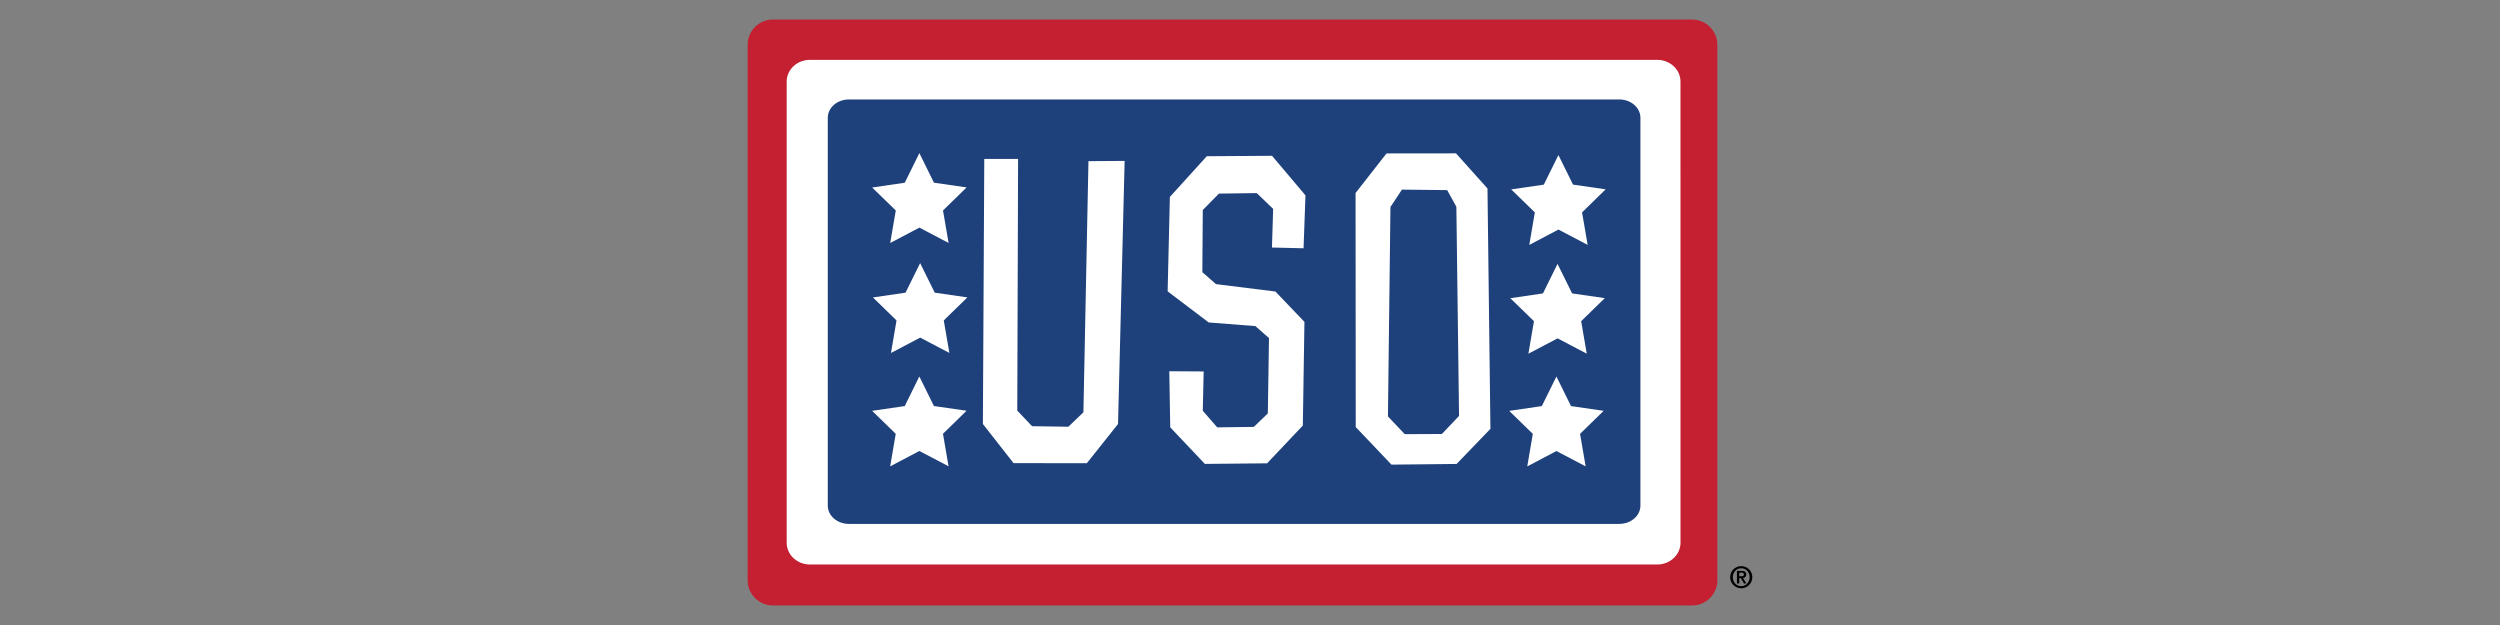 <?xml version="1.0" encoding="utf-8"?>
<!-- Generator: Adobe Illustrator 16.0.0, SVG Export Plug-In . SVG Version: 6.00 Build 0)  -->
<!DOCTYPE svg PUBLIC "-//W3C//DTD SVG 1.1//EN" "http://www.w3.org/Graphics/SVG/1.1/DTD/svg11.dtd">
<svg version="1.1" id="Layer_1" xmlns="http://www.w3.org/2000/svg" xmlns:xlink="http://www.w3.org/1999/xlink" x="0px" y="0px"
	 width="128px" height="32px" viewBox="-43.5 44.5 128 32" enable-background="new -43.5 44.5 128 32" xml:space="preserve">
<rect x="-43.5" y="44.5" width="128" height="32" fill="#808080" stroke="none"/>
<g>
	<g>
		<defs>
			<rect id="SVGID_1_" x="-5.22" y="45.5" width="51.44" height="30"/>
		</defs>
		<clipPath id="SVGID_2_">
			<use xlink:href="#SVGID_1_"  overflow="visible"/>
		</clipPath>
		<path clip-path="url(#SVGID_2_)" fill="#C42032" d="M44.428,74.208c0,0.714-0.579,1.292-1.293,1.292H-3.928
			c-0.713,0-1.293-0.578-1.293-1.292V46.793c0-0.714,0.58-1.293,1.293-1.293h47.062c0.715,0,1.294,0.579,1.294,1.293V74.208
			L44.428,74.208z"/>
	</g>
	<g>
		<defs>
			<rect id="SVGID_3_" x="-5.22" y="45.5" width="51.44" height="30"/>
		</defs>
		<clipPath id="SVGID_4_">
			<use xlink:href="#SVGID_3_"  overflow="visible"/>
		</clipPath>
		<path clip-path="url(#SVGID_4_)" fill="#FFFFFF" d="M42.542,72.29c-0.001,0.614-0.534,1.112-1.192,1.112h-43.38
			c-0.658,0-1.192-0.498-1.192-1.112V48.678c0-0.616,0.534-1.114,1.192-1.114h43.38c0.658,0,1.191,0.498,1.191,1.113L42.542,72.29z"
			/>
	</g>
	<g>
		<defs>
			<rect id="SVGID_5_" x="-5.22" y="45.5" width="51.44" height="30"/>
		</defs>
		<clipPath id="SVGID_6_">
			<use xlink:href="#SVGID_5_"  overflow="visible"/>
		</clipPath>
		<path clip-path="url(#SVGID_6_)" fill="#1E417C" d="M40.489,70.388c0,0.517-0.485,0.936-1.084,0.936h-39.44
			c-0.599,0-1.083-0.419-1.083-0.936V50.528c0-0.517,0.485-0.937,1.084-0.936l39.439-0.001c0.599,0,1.084,0.421,1.084,0.938V70.388z
			"/>
	</g>
	<g>
		<defs>
			<rect id="SVGID_7_" x="-5.22" y="45.5" width="51.44" height="30"/>
		</defs>
		<clipPath id="SVGID_8_">
			<use xlink:href="#SVGID_7_"  overflow="visible"/>
		</clipPath>
		<polygon clip-path="url(#SVGID_8_)" fill="#FFFFFF" points="6.895,52.638 8.626,52.638 8.584,65.524 9.342,66.321 11.199,66.349 
			11.971,65.609 12.229,52.751 14.081,52.738 13.743,66.209 12.146,68.217 8.394,68.212 6.824,66.209 		"/>
	</g>
	<g>
		<defs>
			<rect id="SVGID_9_" x="-5.22" y="45.5" width="51.44" height="30"/>
		</defs>
		<clipPath id="SVGID_10_">
			<use xlink:href="#SVGID_9_"  overflow="visible"/>
		</clipPath>
		<polygon clip-path="url(#SVGID_10_)" fill="#FFFFFF" points="18.287,52.499 21.628,52.477 23.34,54.503 23.242,57.212 
			21.625,57.173 21.685,55.194 20.846,54.387 18.911,54.412 18.082,55.253 18.06,58.435 18.757,59.047 21.802,59.426 23.287,60.979 
			23.205,66.288 21.375,68.222 18.189,68.252 16.416,66.379 16.368,63.507 18.128,63.519 18.082,65.532 18.822,66.381 
			20.696,66.357 21.413,65.667 21.472,61.809 20.775,61.196 18.386,61.01 16.283,59.417 16.397,54.584 		"/>
	</g>
	<g>
		<defs>
			<rect id="SVGID_11_" x="-5.22" y="45.5" width="51.44" height="30"/>
		</defs>
		<clipPath id="SVGID_12_">
			<use xlink:href="#SVGID_11_"  overflow="visible"/>
		</clipPath>
		<path clip-path="url(#SVGID_12_)" fill="#FFFFFF" d="M27.562,65.82l0.862,0.909l1.9-0.009l0.879-0.924l-0.137-10.71l-0.471-0.852
			l-2.316-0.026l-0.588,0.89L27.562,65.82z M27.489,52.356l3.558-0.004l1.612,1.798l0.151,12.306l-1.732,1.798l-3.335,0.035
			l-1.829-1.923l-0.009-11.984L27.489,52.356z"/>
	</g>
	<g>
		<defs>
			<rect id="SVGID_13_" x="-5.22" y="45.5" width="51.44" height="30"/>
		</defs>
		<clipPath id="SVGID_14_">
			<use xlink:href="#SVGID_13_"  overflow="visible"/>
		</clipPath>
		<polygon clip-path="url(#SVGID_14_)" fill="#FFFFFF" points="5.068,56.939 3.573,56.154 2.079,56.941 2.364,55.276 1.154,54.1 
			2.824,53.856 3.571,52.34 4.319,53.854 5.991,54.096 4.782,55.275 		"/>
	</g>
	<g>
		<defs>
			<rect id="SVGID_15_" x="-5.22" y="45.5" width="51.44" height="30"/>
		</defs>
		<clipPath id="SVGID_16_">
			<use xlink:href="#SVGID_15_"  overflow="visible"/>
		</clipPath>
		<polygon clip-path="url(#SVGID_16_)" fill="#FFFFFF" points="5.108,62.57 3.613,61.785 2.118,62.573 2.402,60.906 1.193,59.729 
			2.863,59.485 3.611,57.971 4.358,59.484 6.03,59.727 4.821,60.905 		"/>
	</g>
	<g>
		<defs>
			<rect id="SVGID_17_" x="-5.22" y="45.5" width="51.44" height="30"/>
		</defs>
		<clipPath id="SVGID_18_">
			<use xlink:href="#SVGID_17_"  overflow="visible"/>
		</clipPath>
		<polygon clip-path="url(#SVGID_18_)" fill="#FFFFFF" points="5.066,68.375 3.572,67.59 2.077,68.378 2.362,66.711 1.152,65.534 
			2.823,65.291 3.57,63.775 4.317,65.289 5.988,65.53 4.78,66.71 		"/>
	</g>
	<g>
		<defs>
			<rect id="SVGID_19_" x="-5.22" y="45.5" width="51.44" height="30"/>
		</defs>
		<clipPath id="SVGID_20_">
			<use xlink:href="#SVGID_19_"  overflow="visible"/>
		</clipPath>
		<polygon clip-path="url(#SVGID_20_)" fill="#FFFFFF" points="37.787,57.038 36.292,56.253 34.799,57.04 35.084,55.375 
			33.874,54.197 35.543,53.954 36.291,52.439 37.039,53.952 38.709,54.194 37.502,55.374 		"/>
	</g>
	<g>
		<defs>
			<rect id="SVGID_21_" x="-5.22" y="45.5" width="51.44" height="30"/>
		</defs>
		<clipPath id="SVGID_22_">
			<use xlink:href="#SVGID_21_"  overflow="visible"/>
		</clipPath>
		<polygon clip-path="url(#SVGID_22_)" fill="#FFFFFF" points="37.741,62.608 36.248,61.824 34.753,62.61 35.039,60.945 
			33.828,59.768 35.499,59.523 36.245,58.01 36.993,59.523 38.665,59.765 37.456,60.944 		"/>
	</g>
	<g>
		<defs>
			<rect id="SVGID_23_" x="-5.22" y="45.5" width="51.44" height="30"/>
		</defs>
		<clipPath id="SVGID_24_">
			<use xlink:href="#SVGID_23_"  overflow="visible"/>
		</clipPath>
		<polygon clip-path="url(#SVGID_24_)" fill="#FFFFFF" points="37.685,68.378 36.19,67.593 34.696,68.379 34.98,66.714 
			33.771,65.537 35.442,65.292 36.189,63.778 36.936,65.292 38.607,65.534 37.399,66.713 		"/>
	</g>
	<g>
		<defs>
			<rect id="SVGID_25_" x="-5.22" y="45.5" width="51.44" height="30"/>
		</defs>
		<clipPath id="SVGID_26_">
			<use xlink:href="#SVGID_25_"  overflow="visible"/>
		</clipPath>
		<path clip-path="url(#SVGID_26_)" d="M45.083,74.053c0-0.313,0.255-0.568,0.568-0.568s0.568,0.255,0.568,0.568
			s-0.255,0.568-0.568,0.568S45.083,74.366,45.083,74.053 M46.081,74.053c0-0.267-0.191-0.458-0.43-0.458
			c-0.237,0-0.431,0.191-0.431,0.458s0.193,0.457,0.431,0.457C45.889,74.51,46.081,74.319,46.081,74.053 M45.431,73.728h0.24
			c0.153,0,0.238,0.055,0.238,0.189c0,0.11-0.063,0.165-0.168,0.174l0.172,0.281h-0.122l-0.167-0.277h-0.072v0.277h-0.121V73.728z
			 M45.552,74.004h0.104c0.07,0,0.132-0.01,0.132-0.097c0-0.076-0.069-0.088-0.13-0.088h-0.106V74.004z"/>
	</g>
</g>
</svg>
